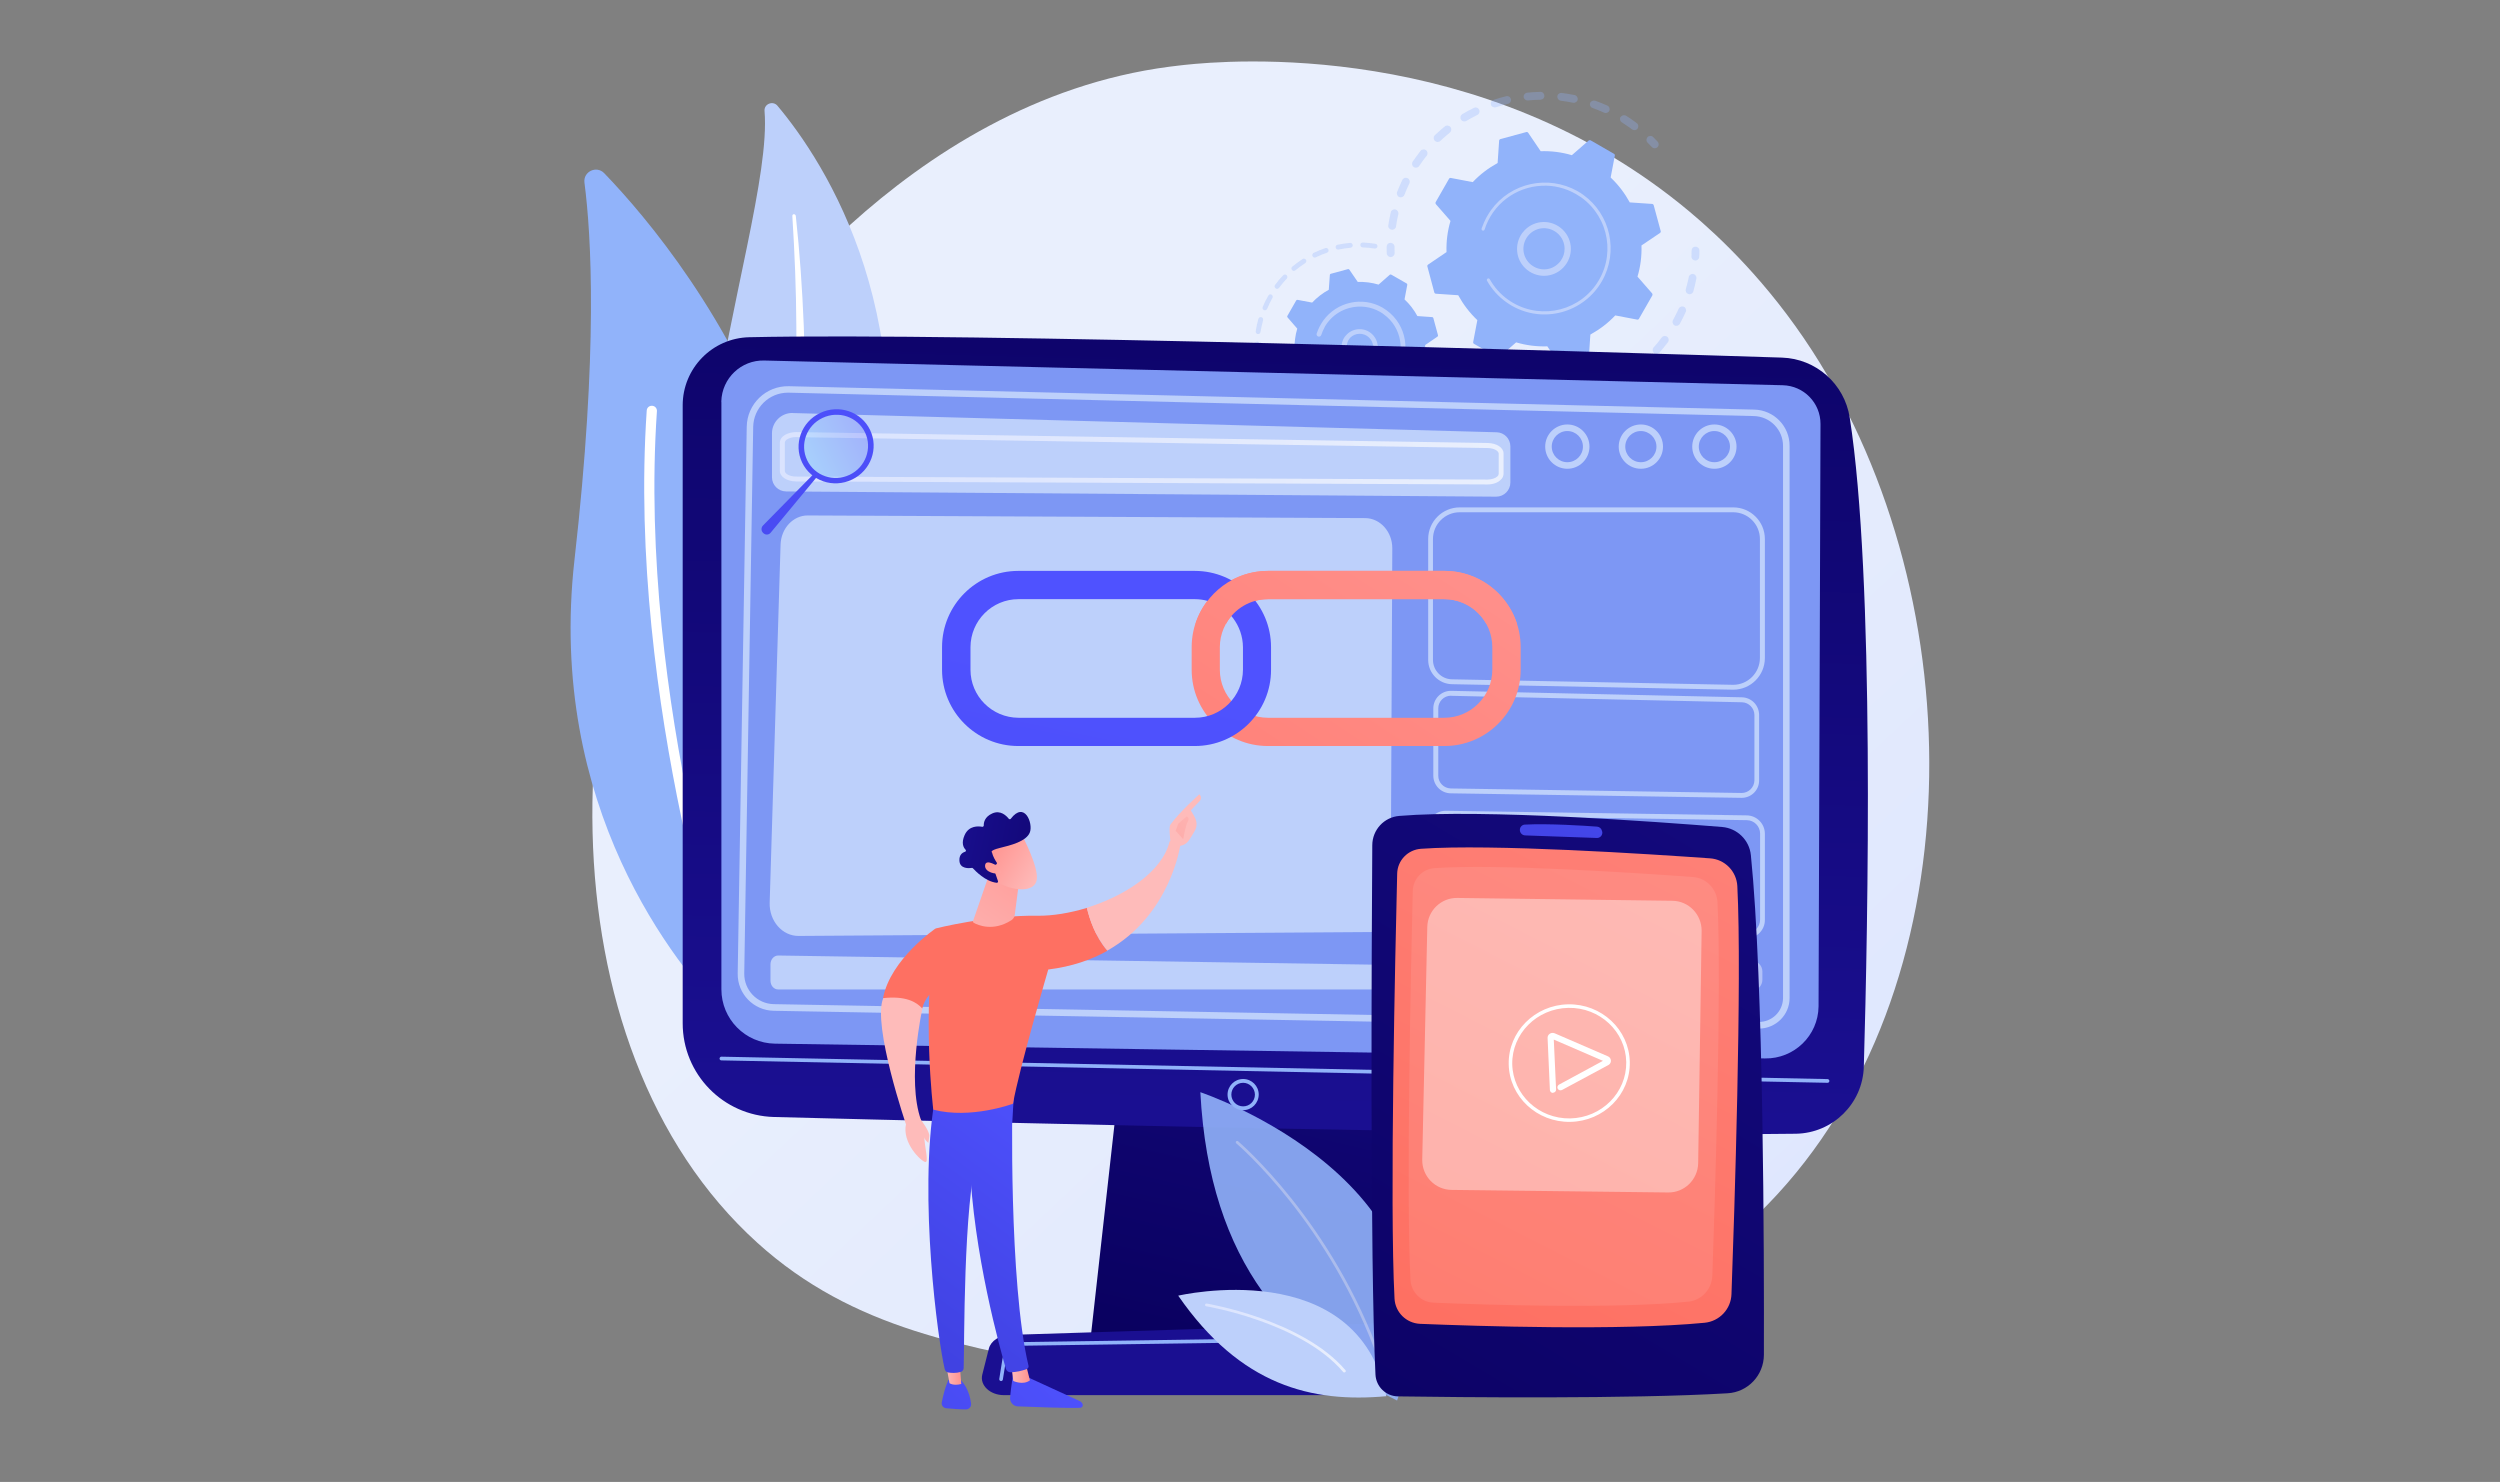 <?xml version="1.0" encoding="utf-8"?>
<!-- Generator: Adobe Illustrator 24.1.2, SVG Export Plug-In . SVG Version: 6.00 Build 0)  -->
<svg version="1.1" id="Layer_1" xmlns="http://www.w3.org/2000/svg" xmlns:xlink="http://www.w3.org/1999/xlink" x="0px" y="0px"
	 viewBox="0 0 2822.3 1673" style="enable-background:new 0 0 2822.3 1673;" xml:space="preserve">
<rect x="0" y="0" width="2822.3" height="1673" fill="#808080" stroke="none"/>
<style type="text/css">
	.st0{fill:url(#SVGID_1_);}
	.st1{opacity:0.3;}
	.st2{fill:#91B3FA;}
	.st3{fill:#BDD0FB;}
	.st4{fill:#FFFFFF;}
	.st5{fill:url(#SVGID_2_);}
	.st6{fill:url(#SVGID_3_);}
	.st7{fill:url(#SVGID_4_);}
	.st8{fill:#7D97F4;}
	.st9{opacity:0.4;fill:#FFFFFF;enable-background:new    ;}
	.st10{fill:url(#SVGID_5_);}
	.st11{fill:url(#SVGID_6_);}
	.st12{opacity:0.2;fill:url(#SVGID_7_);enable-background:new    ;}
	.st13{fill:url(#SVGID_8_);}
	.st14{fill:url(#SVGID_9_);}
	.st15{fill:url(#SVGID_10_);}
	.st16{fill:url(#SVGID_11_);}
	.st17{fill:url(#SVGID_12_);}
	.st18{fill:url(#SVGID_13_);}
	.st19{fill:url(#SVGID_14_);}
	.st20{fill:url(#SVGID_15_);}
	.st21{fill:url(#SVGID_16_);}
	.st22{fill:url(#SVGID_17_);}
	.st23{fill:url(#SVGID_18_);}
	.st24{fill:url(#SVGID_19_);}
	.st25{fill:url(#SVGID_20_);}
	.st26{fill:url(#SVGID_21_);}
	.st27{fill:url(#SVGID_22_);}
	.st28{fill:url(#SVGID_23_);}
	.st29{fill:url(#SVGID_24_);}
	.st30{fill:url(#SVGID_25_);}
	.st31{fill:url(#SVGID_26_);}
	.st32{fill:url(#SVGID_27_);}
	.st33{fill:url(#SVGID_28_);}
	.st34{opacity:0.9;}
	.st35{fill:url(#SVGID_29_);}
	.st36{fill:url(#SVGID_30_);}
	.st37{fill:url(#SVGID_31_);}
	.st38{opacity:9.000000e-02;fill:#FFFFFF;enable-background:new    ;}
	.st39{fill:url(#SVGID_32_);}
</style>
<g>
	<g id="Layer_2_1_">
		<g id="Illustration">
			
				<linearGradient id="SVGID_1_" gradientUnits="userSpaceOnUse" x1="2315.905" y1="-142.478" x2="1251.806" y2="-1275.228" gradientTransform="matrix(1 0 0 1 0 1956)">
				<stop  offset="0" style="stop-color:#DAE3FE"/>
				<stop  offset="1" style="stop-color:#E9EFFD"/>
			</linearGradient>
			<path class="st0" d="M1996.4,1359c-39.2,40.5-74.5,64.3-101.4,82.3c-262.4,175.2-562.5,124.7-655.3,107.4
				c-149.6-27.9-276-47.5-384.5-145.5c-246.6-222.8-234.6-687.7-46.2-975.6c22.4-34.1,210.5-313.1,511.2-352.3
				c7.4-1,12.8-1.5,17.7-2.1c46.5-4.9,334.7-30.9,569.8,166c33.6,28.2,87.8,79.1,138,156.6C2229.3,679.3,2229.9,1118.4,1996.4,1359z
				"/>
			<g class="st1">
				<path class="st2" d="M1624.2,405.9c1.6-1.8,4.4-2,6.3-0.3c3.5,3.1,7.3,6.2,11.1,9c1.9,1.4,2.4,4.2,1,6.1l-0.1,0.1
					c-1.5,2-4.2,2.4-6.2,0.9l0,0c-4-3-8-6.2-11.7-9.5c-1.7-1.5-2-4-0.7-5.8C1623.9,406.2,1624,406,1624.2,405.9z M1661,427.1
					c4.2,2.3,8.5,4.4,12.8,6.4c2.2,1,3.2,3.6,2.2,5.8c-1,2.2-3.6,3.2-5.8,2.2l0,0c-4.5-2.1-9.1-4.3-13.5-6.7c-2.1-1.2-2.9-3.9-1.7-6
					c0.1-0.2,0.2-0.3,0.2-0.4C1656.6,426.6,1659.1,426.1,1661,427.1z M1695.7,441.4c4.6,1.3,9.2,2.5,13.9,3.4
					c2.4,0.5,3.9,2.8,3.5,5.2c-0.5,2.4-2.8,3.9-5.2,3.5c-4.9-1-9.9-2.1-14.6-3.5c-2.4-0.7-3.7-3.1-3-5.5l0,0
					c0.2-0.5,0.3-0.9,0.7-1.3C1692,441.6,1693.9,441,1695.7,441.4L1695.7,441.4z M1732.7,447.7c4.8,0.2,9.5,0.3,14.3,0.2
					c2.5-0.1,4.4,1.8,4.5,4.3c0.1,2.5-1.8,4.4-4.3,4.5l0,0c-5,0.2-10,0.1-15.1-0.2c-2.5-0.1-4.4-2.1-4.3-4.5
					c0.1-2.5,2.1-4.4,4.5-4.3C1732.5,447.7,1732.6,447.7,1732.7,447.7z M1770.2,445.6c4.7-0.8,9.4-1.8,14-3c2.4-0.6,4.8,0.8,5.4,3.1
					c0.6,2.4-0.8,4.8-3.1,5.4l0,0c-4.9,1.2-9.8,2.3-14.7,3.2c-2.4,0.6-4.8-0.9-5.3-3.3c-0.6-2.4,0.9-4.8,3.3-5.3
					C1769.9,445.6,1770,445.6,1770.2,445.6L1770.2,445.6z M1806.2,435.1c4.4-1.8,8.7-3.9,13-6c2.1-1.2,4.9-0.4,6,1.7
					c1.2,2.1,0.4,4.9-1.7,6c-0.1,0.1-0.2,0.1-0.2,0.2c-4.4,2.3-9,4.4-13.7,6.3c-2.3,0.7-4.9-0.5-5.6-2.8
					C1803.3,438.4,1804.3,436.2,1806.2,435.1L1806.2,435.1z M1911.6,309.3c2.4,0.5,3.9,2.8,3.5,5.2c-1,4.9-2.1,9.9-3.5,14.6
					c-0.7,2.3-3.3,3.6-5.6,2.8c-2.2-0.7-3.5-3-2.9-5.3c1.3-4.6,2.5-9.2,3.4-13.9C1906.9,310.5,1909.2,308.9,1911.6,309.3
					L1911.6,309.3L1911.6,309.3z M1839.1,417c3.9-2.7,7.7-5.7,11.3-8.8c1.9-1.6,4.7-1.3,6.3,0.5s1.3,4.7-0.5,6.3
					c-3.8,3.3-7.8,6.3-11.9,9.2c-2,1.4-4.8,0.9-6.2-1.1C1836.6,421.1,1837.1,418.4,1839.1,417L1839.1,417z M1900.9,346.3
					c2.2,1,3.2,3.6,2.2,5.8l0,0c-2.1,4.5-4.3,9.1-6.7,13.5c-1.2,2.1-3.9,2.9-6,1.7s-2.9-3.9-1.7-6c2.3-4.2,4.4-8.5,6.4-12.8
					c0.2-0.2,0.2-0.5,0.4-0.7C1896.7,346.1,1899,345.4,1900.9,346.3L1900.9,346.3z M1867,392c3.1-3.5,6.2-7.2,9-11.1
					c1.5-1.9,4.3-2.2,6.2-0.7c1.8,1.4,2.2,4,0.9,6l-0.1,0.1c-3,4-6.3,7.9-9.5,11.7c-1.6,1.8-4.4,2.1-6.3,0.4c-1.7-1.5-2-4.1-0.7-5.9
					C1866.8,392.3,1866.9,392.1,1867,392L1867,392z"/>
				<path class="st2" d="M1910.5,280.2c-0.5,0.7-0.8,1.6-0.8,2.5c0,2.3-0.1,4.6-0.2,6.9c-0.1,2.5,1.9,4.4,4.3,4.5
					c2.4,0.1,4.4-1.7,4.5-4c0.2-2.4,0.2-4.9,0.2-7.2c0-2.5-1.9-4.4-4.4-4.4C1912.7,278.4,1911.3,279.1,1910.5,280.2L1910.5,280.2z"
					/>
			</g>
			<g class="st1">
				<path class="st2" d="M1859.5,155.4c-1.2,1.7-1.1,4.2,0.5,5.7c1.6,1.6,3.3,3.3,4.8,4.9c1.6,1.8,4.4,1.9,6.3,0.2s1.9-4.4,0.2-6.3
					l0,0c-1.6-1.7-3.4-3.5-5-5.2c-1.7-1.7-4.5-1.7-6.3,0C1859.9,155.1,1859.7,155.2,1859.5,155.4z"/>
				<path class="st2" d="M1603.7,170.3c1.5-1.9,4.3-2.2,6.2-0.7c1.9,1.5,2.2,4.3,0.7,6.2c-2.9,3.6-5.7,7.5-8.3,11.4
					c-1.3,2.1-4,2.7-6.1,1.5c-2.1-1.3-2.7-4-1.5-6.1c0.1-0.1,0.1-0.2,0.2-0.2c1.2-1.7,2.3-3.4,3.5-5
					C1600.2,174.9,1602,172.5,1603.7,170.3z M1589,201.1c2.2,1.1,3.1,3.7,2.1,5.9l0,0c-2.1,4.2-3.9,8.6-5.6,12.9
					c-0.9,2.3-3.5,3.4-5.7,2.6c-2.3-0.9-3.4-3.5-2.6-5.7c1.8-4.6,3.8-9.1,5.9-13.6c0.1-0.2,0.2-0.4,0.4-0.7
					C1584.7,200.8,1587,200.2,1589,201.1L1589,201.1z M1620,152.5c3.5-3.4,7.3-6.7,11.1-9.8c1.9-1.6,4.7-1.2,6.3,0.7
					c1.6,1.9,1.2,4.7-0.7,6.3c-3.6,3-7.2,6.1-10.6,9.3c-1.7,1.7-4.5,1.7-6.3-0.1c-1.6-1.6-1.7-4-0.4-5.8
					C1619.6,152.9,1619.7,152.7,1620,152.5z M1575.3,236.5c2.4,0.6,3.8,3,3.3,5.3c-1.1,4.5-2,9.2-2.6,13.8c-0.3,2.4-2.6,4.1-5,3.7
					c-2.4-0.3-4.1-2.6-3.7-5c0.7-4.9,1.6-9.8,2.8-14.6C1570.5,237.4,1572.9,235.9,1575.3,236.5
					C1575.2,236.5,1575.3,236.5,1575.3,236.5L1575.3,236.5z M1650.8,128.9c4.2-2.6,8.6-4.9,13.1-7.1c2.2-1.1,4.9-0.2,5.9,2.1
					c1.1,2.2,0.2,4.9-2.1,5.9l0,0c-4.2,2.1-8.4,4.4-12.3,6.7c-2.1,1.2-4.8,0.6-6.1-1.5c-0.9-1.5-0.8-3.5,0.2-4.9
					C1649.9,129.7,1650.3,129.2,1650.8,128.9L1650.8,128.9z M1686.2,112.7c4.7-1.6,9.5-3,14.2-4.1c2.4-0.6,4.8,0.9,5.3,3.3
					s-0.9,4.8-3.3,5.3l0,0c-4.5,1.1-9.1,2.4-13.6,3.9c-2.3,0.7-4.9-0.5-5.6-2.8c-0.4-1.3-0.2-2.8,0.6-3.9
					C1684.5,113.5,1685.2,113,1686.2,112.7L1686.2,112.7z M1724.2,104.6c4.9-0.5,9.9-0.8,14.8-0.9c2.5-0.1,4.4,1.9,4.5,4.4
					c0.1,2.5-1.9,4.4-4.4,4.5c-4.7,0.1-9.4,0.3-14.1,0.8c-2.5,0.2-4.6-1.5-4.9-3.9S1721.7,104.8,1724.2,104.6z M1763,104.9
					c4.9,0.6,9.8,1.4,14.6,2.4c2.4,0.5,3.9,2.8,3.5,5.2c-0.5,2.4-2.8,3.9-5.2,3.5c-4.6-0.9-9.2-1.7-13.9-2.3
					c-2.4-0.3-4.1-2.5-3.9-4.9C1758.4,106.2,1760.7,104.6,1763,104.9L1763,104.9z M1800.9,113.7c4.6,1.6,9.2,3.5,13.7,5.5
					c2.2,1,3.2,3.6,2.2,5.8c-1,2.2-3.6,3.2-5.8,2.2h-0.1c-4.3-1.9-8.6-3.7-13.1-5.3c-2.3-0.8-3.5-3.4-2.7-5.7
					C1796.1,114.1,1798.6,113,1800.9,113.7L1800.9,113.7L1800.9,113.7z M1835.8,130.7c3,1.9,6.1,3.9,9,6.1c1.1,0.7,2.1,1.6,3.1,2.3
					c1.9,1.5,2.2,4.3,0.7,6.2c-1.5,1.9-4.1,2.2-6.1,0.8c-1-0.7-2-1.5-3-2.2c-2.8-2-5.7-3.9-8.6-5.8c-2.1-1.3-2.7-4-1.4-6.1l0,0
					c0.1-0.1,0.1-0.2,0.2-0.2C1831.3,130,1833.9,129.5,1835.8,130.7L1835.8,130.7z"/>
				<path class="st2" d="M1566.2,276c-0.5,0.7-0.8,1.6-0.8,2.6c0,2.4,0,4.9,0.1,7.2c0.1,2.5,2.1,4.4,4.5,4.4
					c2.5-0.1,4.4-2.1,4.4-4.5c0-0.1,0-0.1,0-0.2c-0.1-2.3-0.1-4.6-0.1-6.9c0-2.5-2-4.4-4.4-4.4C1568.3,274.1,1567,274.8,1566.2,276z
					"/>
			</g>
			<path class="st2" d="M1619.2,330.1c0.2,0.8,1,1.5,1.9,1.5l25.1,1.7c5.7,10.4,13,20,21.6,28.1l-4.7,24.7c-0.2,0.8,0.2,1.7,1,2.1
				l26.2,15c0.7,0.4,1.7,0.3,2.4-0.2l18.9-16.5c11.4,3.4,23.3,4.9,35.2,4.5l14.1,20.8c0.5,0.7,1.4,1.1,2.2,0.8l29.1-7.9
				c0.8-0.2,1.5-1,1.5-1.9l1.7-25.1c10.4-5.7,20-13,28.1-21.6l24.7,4.7c0.8,0.2,1.7-0.2,2.1-1l15-26.2c0.4-0.7,0.3-1.7-0.2-2.4
				l-16.5-18.9c3.4-11.4,4.9-23.3,4.5-35.2L1874,263c0.7-0.5,1.1-1.4,0.8-2.2l-7.9-29.1c-0.2-0.8-1-1.5-1.9-1.5l-25.1-1.7
				c-5.7-10.4-13-20-21.6-28.1l4.7-24.7c0.2-0.8-0.2-1.7-1-2.1l-26.2-15.1c-0.7-0.4-1.7-0.3-2.4,0.2l-18.9,16.5
				c-11.4-3.4-23.3-4.9-35.2-4.5l-14.1-20.8c-0.5-0.7-1.4-1.1-2.2-0.8l-29.1,7.9c-0.8,0.2-1.5,1-1.5,1.9l-1.7,25.1
				c-10.4,5.7-20,13-28.1,21.6l-24.7-4.7c-0.8-0.2-1.7,0.2-2.1,1l-15,26.2c-0.4,0.7-0.3,1.7,0.2,2.4l16.5,18.9
				c-3.4,11.4-4.9,23.3-4.5,35.2l-20.8,14.1c-0.7,0.5-1.1,1.4-0.8,2.2L1619.2,330.1z"/>
			<path class="st3" d="M1721.2,259.9c11.6-12.1,30.8-12.4,42.9-0.7c12.1,11.7,12.4,30.8,0.7,42.9c-11.6,12.1-30.8,12.4-42.9,0.7
				c-10.9-10.4-12.3-27.2-3.6-39.5C1719.3,262,1720.3,261,1721.2,259.9z M1766.3,280.5c-0.2-12.8-10.8-23-23.6-22.9
				c-12.8,0.2-23,10.8-22.9,23.6c0.2,12.8,10.8,23,23.6,22.9c6.2-0.1,12-2.6,16.3-7.1c0.8-0.8,1.6-1.7,2.2-2.6
				C1764.9,290.3,1766.4,285.5,1766.3,280.5L1766.3,280.5z"/>
			<path class="st3" d="M1683.2,237.3c-1.5,2.1-2.9,4.2-4.1,6.4l0,0c-0.4,0.7-0.8,1.4-1.2,2.1c-1.9,3.5-3.5,7.2-4.8,10.9
				c0,0.1,0,0.1-0.1,0.2c-0.1,0.2-0.1,0.3-0.2,0.4c-0.1,0.3-0.2,0.6-0.2,0.8c-0.2,0.7,0,1.6,0.7,2c0.2,0.1,0.3,0.2,0.5,0.2
				c0.9,0.3,1.9-0.2,2.2-1.2l0,0c9-28.4,34.8-48,64.5-49.4c13.5-0.7,26.8,2.6,38.5,9.3c2.1,1.2,4.2,2.6,6.2,3.9
				c31.8,23,39,67.3,16.1,99.1c-23,31.8-67.3,39-99.1,16.1c-8.4-6-15.3-13.8-20.4-22.9c-0.5-0.8-1.6-1.2-2.4-0.7
				c-0.8,0.5-1.2,1.6-0.7,2.4c5.3,9.5,12.7,17.8,21.6,24.1c2.1,1.5,4.2,2.9,6.3,4.1c35.6,20.5,81.3,8.1,101.8-27.6
				c19-33.2,9.9-75.3-21.1-97.6c-2.1-1.5-4.2-2.9-6.4-4.1C1747.7,197.1,1705.5,206.2,1683.2,237.3L1683.2,237.3z"/>
			<g class="st1">
				<path class="st2" d="M1441.3,461c-0.7,1-0.7,2.3,0.1,3.3c1.4,1.8,3,3.6,4.4,5.3c1,1.2,2.7,1.2,3.9,0.2c1.2-1,1.2-2.7,0.2-3.9
					c-1.5-1.6-2.9-3.4-4.3-5.1c-0.9-1.2-2.6-1.4-3.8-0.5C1441.6,460.6,1441.5,460.8,1441.3,461z"/>
				<path class="st2" d="M1455.9,476.1c1-1.2,2.7-1.2,3.9-0.2l0,0c2.9,2.6,5.8,4.9,9,7.1c0.7,0.5,1.3,0.9,2,1.4
					c1.2,0.8,1.6,2.6,0.7,3.8l0,0c-0.9,1.2-2.6,1.5-3.8,0.7c-0.7-0.5-1.4-1-2.1-1.5c-3.3-2.3-6.4-4.9-9.4-7.5
					c-1.1-0.9-1.2-2.5-0.4-3.6L1455.9,476.1z M1482.6,491.5c4.1,2.1,8.3,4,12.7,5.6c1.4,0.5,2.1,2.1,1.6,3.5
					c-0.5,1.4-2.1,2.1-3.5,1.6c-4.5-1.7-9-3.6-13.2-5.9c-1.3-0.7-1.9-2.3-1.2-3.6l0,0c0.1-0.1,0.2-0.2,0.2-0.3
					C1479.9,491.2,1481.4,490.9,1482.6,491.5L1482.6,491.5z M1508.5,501.2c4.5,1.1,9,1.8,13.7,2.3c1.5,0.2,2.6,1.5,2.4,3
					c-0.2,1.6-1.5,2.6-3,2.4c-4.9-0.5-9.6-1.3-14.3-2.5c-1.5-0.3-2.4-1.8-2.1-3.3l0,0c0.1-0.3,0.2-0.7,0.4-1
					C1506.3,501.3,1507.4,500.8,1508.5,501.2L1508.5,501.2z M1536.1,504.1c4.6-0.1,9.2-0.4,13.8-1.1c1.5-0.2,2.9,0.8,3.1,2.3
					c0.2,1.5-0.8,2.9-2.3,3.1c-4.8,0.7-9.6,1.1-14.5,1.2c-1.5,0-2.7-1.2-2.8-2.6l0,0c0-0.6,0.2-1.2,0.5-1.6
					C1534.3,504.5,1535.2,504.1,1536.1,504.1L1536.1,504.1z M1563.5,500.3c4.4-1.2,8.9-2.6,13.2-4.4c1.4-0.6,3,0.1,3.5,1.5
					c0.6,1.4-0.1,3-1.5,3.5c-4.5,1.8-9.1,3.4-13.7,4.6c-1.5,0.4-3-0.5-3.4-1.9C1561.1,502.2,1562,500.6,1563.5,500.3L1563.5,500.3z
					 M1589,489.9c4-2.2,7.9-4.8,11.7-7.5c1.2-0.9,3-0.7,3.8,0.6c0.8,1.2,0.7,3-0.6,3.8c-3.9,2.9-8,5.5-12.3,7.8
					c-1.3,0.7-3,0.3-3.7-1c-0.6-0.9-0.5-2.1,0.2-3C1588.4,490.3,1588.7,490.1,1589,489.9L1589,489.9z M1611.4,473.5
					c3.4-3.2,6.5-6.6,9.5-10.1c1-1.2,2.7-1.3,3.9-0.3c1.2,1,1.3,2.7,0.3,3.9c-3.1,3.7-6.4,7.2-10,10.6c-1,1.1-2.7,1.2-3.9,0.1
					c-1.1-1-1.2-2.6-0.2-3.7C1611.2,473.8,1611.3,473.6,1611.4,473.5L1611.4,473.5z M1639.4,438.8c1.4,0.7,2,2.2,1.3,3.6l0,0
					c-1.8,3.8-3.9,7.5-6.1,11.1c-0.3,0.6-0.7,1.1-1,1.6c-0.8,1.2-2.5,1.6-3.8,0.8c-1.2-0.8-1.6-2.5-0.8-3.8c0.3-0.5,0.7-1,1-1.6
					c2.1-3.5,4-7,5.8-10.6c0.1-0.2,0.2-0.2,0.2-0.4C1636.8,438.6,1638.2,438.2,1639.4,438.8L1639.4,438.8z"/>
			</g>
			<g class="st1">
				<path class="st2" d="M1439.4,321.7c2.8-3.9,5.9-7.5,9.2-10.9c1.1-1.1,2.8-1.2,3.9-0.1c1.1,1.1,1.2,2.8,0.1,3.9
					c-3.1,3.3-6,6.8-8.7,10.4c-0.9,1.2-2.6,1.5-3.8,0.6C1438.7,324.5,1438.5,322.9,1439.4,321.7L1439.4,321.7z M1435.4,332.6
					c1.3,0.7,1.8,2.4,1.1,3.7l0,0c-2.2,3.9-4.2,8.1-6,12.3c-0.6,1.4-2.1,2.1-3.5,1.5c-1.4-0.6-2.1-2.1-1.5-3.5l0,0
					c1.8-4.4,3.9-8.7,6.3-12.8c0.1-0.1,0.1-0.2,0.2-0.2C1432.6,332.3,1434.1,332,1435.4,332.6z M1459,300.9c3.7-3,7.6-5.8,11.5-8.5
					c1.2-0.8,3-0.4,3.8,0.8c0.8,1.2,0.4,3-0.8,3.8c-3.9,2.5-7.5,5.2-11,8.1c-1.2,1-2.8,0.9-3.9-0.2c-0.9-1-0.9-2.5-0.2-3.5
					C1458.7,301.2,1458.8,301,1459,300.9z M1424,358.1c1.5,0.4,2.3,1.9,1.9,3.4l0,0c-1.2,4.4-2.1,8.8-2.9,13.3
					c-0.2,1.5-1.6,2.6-3.1,2.3c-1.5-0.2-2.6-1.6-2.3-3.1c0.7-4.7,1.7-9.4,3-14c0.1-0.3,0.2-0.6,0.4-0.8
					C1421.7,358.2,1422.9,357.8,1424,358.1z M1483,285.5c4.3-2.1,8.7-3.9,13.2-5.4c1.4-0.5,3,0.2,3.5,1.7c0.5,1.4-0.2,3-1.7,3.5
					c-4.3,1.5-8.6,3.2-12.6,5.2c-1.3,0.7-3,0.2-3.6-1.2c-0.5-0.9-0.4-2.1,0.2-2.9C1482.2,286,1482.6,285.6,1483,285.5z M1510,276.3
					c4.7-1,9.4-1.6,14.1-2.1c1.5-0.2,2.8,1,3,2.5c0.2,1.5-1,2.8-2.5,3l0,0c-4.5,0.4-9,1.1-13.5,2c-1.5,0.3-3-0.7-3.2-2.1
					C1507.5,278,1508.5,276.6,1510,276.3L1510,276.3z M1538.5,273.8c4.8,0.2,9.5,0.7,14.2,1.4c1.5,0.2,2.5,1.6,2.3,3.1
					c-0.2,1.5-1.6,2.5-3.1,2.3c-4.5-0.7-9-1.2-13.6-1.3c-1.5-0.1-2.7-1.3-2.6-2.8C1535.7,274.9,1536.9,273.7,1538.5,273.8
					L1538.5,273.8z"/>
				<path class="st2" d="M1416.9,386.8c-0.3,0.4-0.5,1-0.5,1.5c-0.1,2.3-0.1,4.7,0,7c0.1,1.5,1.3,2.7,2.8,2.6s2.7-1.3,2.6-2.8l0,0
					c-0.1-2.1-0.1-4.4,0-6.7c0.1-1.5-1.1-2.8-2.6-2.8C1418.3,385.7,1417.4,386.1,1416.9,386.8L1416.9,386.8z"/>
			</g>
			<path class="st2" d="M1452.2,425c0.2,0.6,0.7,1,1.2,1l16.8,1.2c3.8,7,8.7,13.3,14.5,18.8l-3.1,16.5c-0.1,0.6,0.2,1.2,0.7,1.5
				l17.5,10c0.5,0.3,1.2,0.2,1.6-0.2l12.7-11.1c7.7,2.3,15.6,3.3,23.5,3l9.5,13.9c0.3,0.5,0.9,0.7,1.5,0.6l19.5-5.3
				c0.6-0.2,1-0.7,1-1.2l1.2-16.8c7-3.8,13.3-8.7,18.8-14.5l16.5,3.1c0.6,0.1,1.2-0.2,1.5-0.7l10-17.5c0.3-0.5,0.2-1.2-0.2-1.6
				l-11-12.7c2.3-7.7,3.3-15.6,3-23.5l13.9-9.5c0.5-0.3,0.7-0.9,0.6-1.5l-5.3-19.5c-0.2-0.6-0.7-1-1.2-1l-16.8-1.2
				c-3.8-7-8.6-13.3-14.5-18.8l3.1-16.5c0.1-0.6-0.2-1.2-0.7-1.5l-17.5-10c-0.5-0.3-1.2-0.2-1.6,0.2l-12.6,11.1
				c-7.7-2.3-15.6-3.3-23.5-3l-9.5-13.9c-0.3-0.5-0.9-0.7-1.5-0.6l-19.5,5.3c-0.6,0.2-1,0.7-1,1.2l-1.2,16.8
				c-7,3.8-13.3,8.7-18.8,14.5l-16.5-3.1c-0.6-0.1-1.2,0.2-1.5,0.7l-10,17.5c-0.3,0.5-0.2,1.2,0.2,1.6l11,12.7
				c-2.3,7.7-3.3,15.6-3,23.5l-13.9,9.5c-0.5,0.3-0.7,0.9-0.6,1.5L1452.2,425z"/>
			<path class="st3" d="M1520.2,377.8c7.9-8.1,20.9-8.3,29-0.4c8.1,7.9,8.3,20.9,0.4,29c-7.9,8.1-20.9,8.3-29,0.4
				c-7.3-7.1-8.3-18.4-2.4-26.7C1518.9,379.3,1519.5,378.5,1520.2,377.8z M1545.6,381.1c-6-5.8-15.6-5.7-21.5,0.3l0,0l0,0
				c-5.5,6.3-4.8,16,1.6,21.5c5.8,5.1,14.6,4.9,20.2-0.3c0.5-0.6,1-1.2,1.4-1.7C1551.8,394.8,1551,386.4,1545.6,381.1L1545.6,381.1z
				"/>
			<path class="st3" d="M1493.7,362.1c-3,4.3-5.4,9-7.1,14c-0.1,0.2-0.1,0.3-0.2,0.4c-0.3,1.2,0.1,2.4,1,3c0.2,0.2,0.5,0.3,0.7,0.4
				c1.4,0.5,3-0.3,3.5-1.7l0,0c1-3.1,2.3-6.1,3.9-9l0,0c0.1-0.2,0.2-0.3,0.2-0.5c3.9-6.6,9.3-12.1,15.8-16c3.5-2.1,7.4-3.8,11.4-4.9
				h0.1l0.3-0.1c11.8-3.2,24.4-1.6,34.9,4.5c1.4,0.8,2.7,1.6,3.9,2.6c20.6,14.8,25.3,43.5,10.4,64.2c-14.8,20.6-43.5,25.3-64.2,10.4
				c-5.4-3.9-10-9-13.2-14.8c-0.7-1.3-2.4-1.8-3.7-1.1s-1.8,2.4-1.1,3.7c3.7,6.6,8.8,12.3,14.9,16.6c23,16.5,55.2,11.3,71.8-11.8
				c16.5-23,11.3-55.2-11.8-71.8l0,0c-1.4-1-2.9-2-4.4-2.9C1538.2,334.3,1509.1,340.6,1493.7,362.1z"/>
			<path class="st3" d="M863.1,125.3c-0.7-8,9.5-12,14.6-5.9c52.3,62.3,174.1,244.7,104.5,529.9c-87.4,357.8-27.6,499.3,57,591.2
				c0,0-124.8-53.4-190.1-197.4C688.6,689.3,874.7,267.3,863.1,125.3z"/>
			<path class="st4" d="M894.5,244c2.6,41.3,4.3,82.6,4.5,124c0.5,41.3-0.3,82.6-2.5,123.9c-2.2,41.2-5.3,82.3-10,123.4
				c-4.6,41-10.9,81.8-17.4,122.7c-6.3,40.9-12.8,82.1-15.2,124.1c-2.4,41.9,0.2,84.7,10.5,125.9c2.6,10.3,5.3,20.5,8.7,30.4
				c3.2,10,6.8,19.9,10.6,29.8c7.7,19.7,16.7,38.7,27.1,57.2c20.9,36.8,47.3,70.3,77.3,99.6c3.2,3,8.2,3,11.3-0.2c3-3,3-7.9,0-11
				l0,0c-7.1-7.3-14.1-14.7-20.8-22.5c-3.4-3.8-6.6-7.7-9.9-11.6c-3.1-3.9-6.4-7.9-9.5-11.9c-12.3-16.1-23.4-33.2-33.3-50.8
				c-19.9-35.3-34.6-73.8-44.5-113c-4.8-19.7-8.1-39.7-9.8-59.9c-1.6-20.2-2-40.6-0.9-61c2-40.7,8.1-81.6,14.1-122.6
				c6-41,11.6-82.2,15.5-123.6c2.1-20.6,3.7-41.4,5-62.1c0.7-10.4,1.2-20.7,1.7-31.1c0.4-10.4,0.8-20.7,1.1-31.2
				c1.1-41.5,0.8-83-0.7-124.6c-1.7-41.5-4.5-82.8-9-124.1c-0.1-1.2-1.2-2.1-2.3-2C895,241.9,894.4,242.9,894.5,244L894.5,244z"/>
			<path class="st2" d="M854.2,1141.8c-5.8,13.6-23.6,16.8-34,6.3c-57-58.2-203.3-237.2-171.6-516.6
				c26.8-235.9,18.9-366.3,11.2-425.3c-1.6-12.5,13.6-19.7,22.3-10.7C778.4,295.4,1065.3,650.3,854.2,1141.8z"/>
			<path class="st4" d="M834.2,1140.7c-0.3,0.2-0.7,0.3-1,0.5c-3,1.1-6.3-0.6-7.3-3.5c-1.2-3.4-118.2-344.5-95.8-674.3
				c0.2-3.2,3-5.6,6.2-5.3c3.2,0.2,5.6,3,5.3,6.2l0,0c-22.3,327.3,94,666.3,95.2,669.6C837.7,1136.4,836.6,1139.3,834.2,1140.7z"/>
			
				<linearGradient id="SVGID_2_" gradientUnits="userSpaceOnUse" x1="1393.481" y1="-374.537" x2="1585.61" y2="-1198.471" gradientTransform="matrix(1 0 0 1 0 1956)">
				<stop  offset="0" style="stop-color:#09005D"/>
				<stop  offset="1" style="stop-color:#1A0F91"/>
			</linearGradient>
			<polygon class="st5" points="1265,1208.1 1231,1512.6 1625.1,1512.6 1573.7,1208.1 			"/>
			
				<linearGradient id="SVGID_3_" gradientUnits="userSpaceOnUse" x1="1467.35" y1="-878.412" x2="1426.704" y2="-453.519" gradientTransform="matrix(1 0 0 1 0 1956)">
				<stop  offset="0" style="stop-color:#09005D"/>
				<stop  offset="1" style="stop-color:#1A0F91"/>
			</linearGradient>
			<path class="st6" d="M1710,1575h-576.7c-15.6,0-27.4-11.2-24.4-23.1l7.4-29.3c2.2-8.8,11.9-15.2,23.4-15.6l556-17.4
				c12-0.4,22.6,6,25.3,15.1l13.3,46.6C1737.7,1563.5,1725.9,1575,1710,1575z"/>
			
				<linearGradient id="SVGID_4_" gradientUnits="userSpaceOnUse" x1="1458.937" y1="-1905.136" x2="1425.682" y2="-704.34" gradientTransform="matrix(1 0 0 1 0 1956)">
				<stop  offset="0" style="stop-color:#09005D"/>
				<stop  offset="1" style="stop-color:#1A0F91"/>
			</linearGradient>
			<path class="st7" d="M770.7,457.6v697.6c0,57.4,45.7,104.3,103.1,105.8c254.8,6.6,911.1,22.5,1153.6,18.9
				c41.7-0.7,75.5-34,76.7-75.7c4.7-162.1,12.3-551.8-15.9-732.7c-5.9-38.1-38.1-66.6-76.6-67.8c-213.5-6.8-923.3-28.5-1165.7-23
				C804.1,381.6,770.7,415.8,770.7,457.6z"/>
			<path class="st8" d="M814.4,454.2v662.7c0,33.5,26.9,60.8,60.4,61.3l1117.7,16.7c33,0.5,60.1-25.8,60.5-58.7c0-0.2,0-0.4,0-0.7
				l2.2-656.8c0.1-23.8-18.8-43.2-42.6-43.8L862.8,407c-26.1-0.7-47.8,20-48.5,46.2C814.4,453.5,814.4,453.8,814.4,454.2z"/>
			<path class="st2" d="M2063.2,1222.4L2063.2,1222.4l-1248.8-25.3c-1.2,0-2.1-1-2.1-2.1l0,0c0.1-1.2,1-2.1,2.1-2.1l1248.8,25.3
				c1.2,0.1,2.1,1.1,2,2.2C2065.2,1221.5,2064.3,1222.4,2063.2,1222.4L2063.2,1222.4z"/>
			<path class="st2" d="M1403.4,1253.3c-9.7,0-17.6-7.9-17.6-17.6s7.9-17.6,17.6-17.6s17.6,7.9,17.6,17.6
				C1420.9,1245.4,1413.1,1253.3,1403.4,1253.3z M1403.4,1222.4c-7.3,0-13.3,5.9-13.3,13.3c0,7.3,5.9,13.3,13.3,13.3
				c7.4,0,13.3-5.9,13.3-13.3l0,0C1416.6,1228.4,1410.7,1222.4,1403.4,1222.4z"/>
			<path class="st4" d="M1443.7,1515.1c-1.2,0-2.1-0.9-2.1-2.1c0-1.2,0.9-2.1,2.1-2.1l23.9-0.3c1.2,0,2.1,1.1,2.1,2.2
				c0,1.1-0.9,2-2,2.1L1443.7,1515.1L1443.7,1515.1z"/>
			<path class="st2" d="M1130.2,1559.1c-0.1,0-0.2,0-0.3,0c-1.2-0.2-2-1.2-1.8-2.5l0,0l3.4-21.3c1.8-11.5,11.7-20.1,23.4-20.2
				l252.6-3.7c1.2,0,2.1,0.9,2.1,2.1c0,1.2-0.9,2.1-2.1,2.1l0,0l-252.6,3.6c-9.6,0.2-17.8,7.2-19.3,16.6l-3.4,21.3
				C1132.1,1558.3,1131.2,1559.1,1130.2,1559.1z"/>
			<path class="st3" d="M1769.4,529.2c-13.8,0-25-11.2-25-25c0-13.8,11.2-25,25-25c13.8,0,25,11.2,25,25l0,0
				C1794.4,518,1783.2,529.2,1769.4,529.2z M1769.4,486.6c-9.7,0-17.6,7.9-17.6,17.6c0,9.7,7.9,17.6,17.6,17.6
				c9.7,0,17.6-7.9,17.6-17.6l0,0C1787,494.5,1779.2,486.7,1769.4,486.6z"/>
			<path class="st3" d="M1852.4,529.2c-13.8,0-25-11.2-25-25c0-13.8,11.2-25,25-25s25,11.2,25,25l0,0
				C1877.4,518,1866.2,529.2,1852.4,529.2z M1852.4,486.6c-9.7,0-17.6,7.9-17.6,17.6c0,9.7,7.9,17.6,17.6,17.6s17.6-7.9,17.6-17.6
				l0,0C1870,494.5,1862.1,486.7,1852.4,486.6z"/>
			<path class="st3" d="M1935.4,529.2c-13.8,0-25-11.2-25-25c0-13.8,11.2-25,25-25s25,11.2,25,25l0,0
				C1960.4,518,1949.2,529.2,1935.4,529.2z M1935.4,486.6c-9.7,0-17.6,7.9-17.6,17.6c0,9.7,7.9,17.6,17.6,17.6s17.6-7.9,17.6-17.6
				l0,0C1953,494.5,1945.1,486.7,1935.4,486.6z"/>
			<path class="st3" d="M1547.9,1052.2l-646.2,4.4c-18.5,0.2-33.4-16.9-32.8-37.4l12.3-404.4c0.6-18.4,14.2-33,30.8-32.9l629.2,3
				c16.9,0.1,30.7,15.4,30.6,34.2l-1.9,408.9C1569.8,1041.3,1560,1052.1,1547.9,1052.2z"/>
			<path class="st3" d="M1562.1,1117H878.4c-4.8,0-8.6-4.4-8.6-10v-18.3c0-5.6,3.9-10,8.7-10l683.7,10.5c4.7,0.1,8.6,4.5,8.6,10v7.8
				C1570.9,1112.5,1566.9,1117,1562.1,1117z"/>
			<path class="st3" d="M1985.8,1161.2h-0.7l-1111.6-20.1c-22.9-0.4-41.1-19.3-40.7-42.1L843,481.8c0.4-25.7,21.6-46.3,47.4-45.8
				c0.2,0,0.2,0,0.4,0l0,0l1089.4,26.4c22.4,0.4,40.3,18.8,40.1,41.1v623.2C2020.3,1145.7,2004.8,1161.1,1985.8,1161.2
				L1985.8,1161.2z M889.5,443.3c-21.4,0-38.8,17.2-39.2,38.6L840.2,1099c-0.2,18.8,14.6,34.3,33.5,34.6l1111.6,20.1
				c15,0.2,27.3-11.7,27.6-26.6c0-0.2,0-0.3,0-0.5V503.5c0.1-18.3-14.6-33.4-33-33.8L890.5,443.3
				C890.2,443.3,889.9,443.3,889.5,443.3z"/>
			<path class="st3" d="M1956.7,778.6L1956.7,778.6l-317.6-6.2c-14.9-0.3-26.7-12.5-26.8-27.3V608.5c0-19.7,16-35.7,35.7-35.7h308.7
				c19.7,0,35.7,16,35.7,35.7v134.3C1992.4,762.6,1976.4,778.6,1956.7,778.6z M1647.9,578.3c-16.6,0-30.2,13.5-30.2,30.2v136.6
				c0.1,11.8,9.5,21.6,21.4,21.8l317.5,6.2c16.6,0,30.1-13.5,30.2-30.2V608.5c0-16.6-13.5-30.2-30.2-30.2H1647.9z"/>
			<path class="st9" d="M1977.5,1118.3h-350.3c-6.7,0-12.2-5.4-12.2-12.2v-16.5c0-6.7,5.4-12.2,12.2-12.2c0.1,0,0.2,0,0.2,0
				l350.3,7.2c6.6,0.2,11.9,5.5,11.9,12.2v9.4C1989.6,1112.8,1984.2,1118.3,1977.5,1118.3z"/>
			<path class="st3" d="M1971.7,1059.3h-0.3l-339.7-4.9c-11.3-0.2-20.3-9.4-20.4-20.6V936c0-11.4,9.3-20.6,20.6-20.7h0.3l339.8,5.2
				c11.3,0.2,20.3,9.4,20.4,20.6v97.6C1992.4,1050,1983.2,1059.2,1971.7,1059.3L1971.7,1059.3z M1632,920.7
				c-8.4,0-15.1,6.7-15.1,15.1v97.7c0,8.2,6.7,15,14.9,15.1l339.8,4.9c4,0.1,8-1.5,10.9-4.4c2.9-2.9,4.5-6.7,4.5-10.8V941
				c0-8.2-6.7-15-14.9-15.1l-339.8-5.2L1632,920.7z"/>
			<path class="st3" d="M1966.2,900.7h-0.3l-328.2-5.1c-10.9-0.2-19.5-9-19.6-19.8v-76.1c0-10.9,8.9-19.8,19.8-19.8
				c0.2,0,0.3,0,0.4,0l328.2,7.3c10.8,0.3,19.3,9,19.4,19.8v73.8C1986.1,891.8,1977.2,900.7,1966.2,900.7L1966.2,900.7L1966.2,900.7
				z M1638,785.4c-7.9,0-14.3,6.4-14.3,14.3v76.1c0,7.8,6.3,14.1,14.1,14.3l328.2,5.1c7.9,0.1,14.4-6.2,14.6-14.1c0-0.1,0-0.2,0-0.2
				v-73.8c-0.1-7.7-6.3-14.1-14-14.3l-328.2-7.3L1638,785.4z"/>
			<path class="st3" d="M895.2,466.3l794.4,21.7c8.6,0.2,15.5,7.3,15.5,16v40.7c0,8.8-7.2,16-16,16c-0.1,0-0.1,0-0.2,0l-801.5-5.9
				c-8.8-0.1-15.9-7.2-15.9-16v-49.6c0-12.7,10.3-23,23-23C894.8,466.3,895,466.3,895.2,466.3z"/>
			
				<linearGradient id="SVGID_5_" gradientUnits="userSpaceOnUse" x1="880.483" y1="-1438.581" x2="1697.39" y2="-1438.581" gradientTransform="matrix(1 0 0 1 0 1956)">
				<stop  offset="0" style="stop-color:#DAE3FE"/>
				<stop  offset="1" style="stop-color:#E9EFFD"/>
			</linearGradient>
			<path class="st10" d="M1679.2,546.9h-0.2l-780.4-3.4c-10.2-0.1-18.2-5.3-18.2-11.8v-32.1c0.1-2.5,1.2-4.9,3-6.5
				c3.5-3.4,9.4-5.3,15.8-5.3l780.3,12.3c10.2,0.2,17.9,5.3,17.9,11.8v23c-0.1,2.5-1.1,4.9-3,6.5
				C1691.3,544.9,1685.5,546.9,1679.2,546.9z M898.8,493.4c-4.8,0-9.2,1.4-11.5,3.6c-0.7,0.7-1.2,1.6-1.3,2.6v32.1
				c0,3,5.4,6.3,12.7,6.3l780.3,3.4h0.1c4.8,0,9.2-1.5,11.5-3.7c0.7-0.7,1.2-1.6,1.3-2.6v-23c0-2.9-5.1-6.2-12.4-6.3l-780.3-12.3
				L898.8,493.4L898.8,493.4z"/>
			
				<linearGradient id="SVGID_6_" gradientUnits="userSpaceOnUse" x1="996.235" y1="-1573.015" x2="705.327" y2="-1063.571" gradientTransform="matrix(1 0 0 1 0 1956)">
				<stop  offset="0" style="stop-color:#4F52FF"/>
				<stop  offset="1" style="stop-color:#4042E2"/>
			</linearGradient>
			<path class="st11" d="M919.1,534.5l-57.7,58.7c-2.3,2.3-2.3,6.1,0.1,8.4c0.1,0.1,0.2,0.2,0.3,0.3l0.4,0.3c2.3,2,5.8,1.6,7.7-0.7
				l0,0l52.8-63.7L919.1,534.5z"/>
			
				<linearGradient id="SVGID_7_" gradientUnits="userSpaceOnUse" x1="3594.318" y1="-1251.036" x2="3670.709" y2="-1251.036" gradientTransform="matrix(0.902 -0.431 0.431 0.902 -1795.693 3197.472)">
				<stop  offset="0" style="stop-color:#53D8FF"/>
				<stop  offset="1" style="stop-color:#3840F7"/>
			</linearGradient>
			<path class="st12" d="M978.3,487.4c8.9,18.7,0.7,41.2-18.3,50.3c-19,9-41.7,1.3-50.6-17.4s-0.7-41.2,18.3-50.3
				C946.7,460.9,969.4,468.8,978.3,487.4z"/>
			
				<linearGradient id="SVGID_8_" gradientUnits="userSpaceOnUse" x1="1008.793" y1="-1565.849" x2="717.885" y2="-1056.404" gradientTransform="matrix(1 0 0 1 0 1956)">
				<stop  offset="0" style="stop-color:#4F52FF"/>
				<stop  offset="1" style="stop-color:#4042E2"/>
			</linearGradient>
			<path class="st13" d="M925.9,466.2c-21.2,10.1-30.3,35.1-20.4,55.9c10,20.8,35.1,29.5,56.4,19.3c21.2-10.1,30.3-35.1,20.4-55.9
				C972.4,464.7,947,456.1,925.9,466.2z M959.2,536c-18.1,8.6-39.6,1.2-48-16.5c-8.5-17.8-0.7-39.2,17.4-47.7
				c18.1-8.6,39.6-1.2,48,16.5C985,506,977.2,527.4,959.2,536L959.2,536z"/>
			
				<linearGradient id="SVGID_9_" gradientUnits="userSpaceOnUse" x1="1649.258" y1="-1392.134" x2="1178.127" y2="-677.12" gradientTransform="matrix(1 0 0 1 0 1956)">
				<stop  offset="0" style="stop-color:#FF928E"/>
				<stop  offset="1" style="stop-color:#FE7062"/>
			</linearGradient>
			<path class="st14" d="M1630.6,842.2h-199.2c-47.5,0-86.1-38.6-86.1-86.1v-25.5c0-47.5,38.6-86.1,86.1-86.1h199.2
				c47.5,0,86.1,38.6,86.1,86.1v25.5C1716.7,803.6,1678.1,842.2,1630.6,842.2z M1431.3,676.4c-29.9,0-54.1,24.3-54.2,54.2v25.5
				c0,29.9,24.3,54.1,54.2,54.2h199.2c29.9,0,54.1-24.3,54.2-54.2v-25.5c0-29.9-24.3-54.1-54.2-54.2H1431.3z"/>
			
				<linearGradient id="SVGID_10_" gradientUnits="userSpaceOnUse" x1="1246.779" y1="-1200.863" x2="1079.219" y2="-390.983" gradientTransform="matrix(1 0 0 1 0 1956)">
				<stop  offset="0" style="stop-color:#4F52FF"/>
				<stop  offset="1" style="stop-color:#4042E2"/>
			</linearGradient>
			<path class="st15" d="M1348.8,842.2h-199.2c-47.5,0-86.1-38.6-86.1-86.1v-25.5c0-47.5,38.6-86.1,86.1-86.1h199.2
				c47.5,0,86.1,38.6,86.1,86.1v25.5C1435,803.6,1396.3,842.2,1348.8,842.2z M1363.1,678.3c-4.6-1.2-9.4-1.9-14.1-1.9h-199.2
				c-29.9,0-54.1,24.3-54.2,54.2v25.5c0,29.9,24.3,54.1,54.2,54.2h199.2c29.9,0,54.1-24.3,54.2-54.2v-25.5
				C1403,706.2,1386.7,684.7,1363.1,678.3z"/>
			
				<linearGradient id="SVGID_11_" gradientUnits="userSpaceOnUse" x1="1630.031" y1="-1404.799" x2="1158.9" y2="-689.791" gradientTransform="matrix(1 0 0 1 0 1956)">
				<stop  offset="0" style="stop-color:#FF928E"/>
				<stop  offset="1" style="stop-color:#FE7062"/>
			</linearGradient>
			<path class="st16" d="M1384,704.3c9.5-17.2,27.7-27.9,47.4-27.9h199.2c19.7,0,37.8,10.7,47.4,27.9h34.6
				c-11.1-34.6-43.7-59.8-81.9-59.8h-199.2c-38.3,0-70.8,25.2-81.9,59.8H1384z"/>
			
				<linearGradient id="SVGID_12_" gradientUnits="userSpaceOnUse" x1="910.266" y1="-2105.61" x2="1086.336" y2="-2338.08" gradientTransform="matrix(-1 0 0 1 1434.57 1956)">
				<stop  offset="0" style="stop-color:#FEBBBA"/>
				<stop  offset="1" style="stop-color:#FF928E"/>
			</linearGradient>
			<path class="st17" d="M1331.3,955c0.6,1.8-5.9,4.5-9.8-2.8c-0.2-3.5-2.3-18.5-0.2-21.3c11.1-15.2,32.7-34.2,32.7-34.2
				c3.6,3.6,0.7,7.2,0.7,7.2l-10.4,10.9c2.1,3.9,4.9,7.3,6.1,12.1c0.9,3.6,0.4,7.5-1.5,10.8c-1.8,3.3-4.4,7.6-6.7,11
				C1337.7,955,1331.3,955,1331.3,955z"/>
			
				<linearGradient id="SVGID_13_" gradientUnits="userSpaceOnUse" x1="1378.72" y1="-1052.082" x2="1227.41" y2="-939.287" gradientTransform="matrix(1 0 0 1 0 1956)">
				<stop  offset="0" style="stop-color:#FEBBBA"/>
				<stop  offset="1" style="stop-color:#FF928E"/>
			</linearGradient>
			<path class="st18" d="M1339.7,921.7l-9.5,8.1l-3,8.1l8.5,9.5c0,0,2.9-16,5-19.4C1342.7,924.4,1341.7,922.8,1339.7,921.7z"/>
			
				<linearGradient id="SVGID_14_" gradientUnits="userSpaceOnUse" x1="8322.39" y1="-424.217" x2="8089.621" y2="-171.025" gradientTransform="matrix(1 0 0 1 -7104.98 1956)">
				<stop  offset="0" style="stop-color:#4F52FF"/>
				<stop  offset="1" style="stop-color:#4042E2"/>
			</linearGradient>
			<path class="st19" d="M1143.9,1550.6c0,0-2.4,13.7-3.6,27.1c-0.4,5.1,3.4,9.6,8.5,10c0.2,0,0.2,0,0.4,0c18,0.7,56.4,2.2,70.3,1.6
				c1.6-0.1,3-1.5,2.9-3.1c0-0.3-0.1-0.7-0.2-1l0,0c-0.7-1.6-1.9-3-3.5-3.6l-63.6-29.2L1143.9,1550.6z"/>
			
				<linearGradient id="SVGID_15_" gradientUnits="userSpaceOnUse" x1="8246.873" y1="-405.403" x2="8267.552" y2="-405.403" gradientTransform="matrix(1 0 0 1 -7104.98 1956)">
				<stop  offset="0" style="stop-color:#FEBBBA"/>
				<stop  offset="1" style="stop-color:#FF928E"/>
			</linearGradient>
			<path class="st20" d="M1141.9,1542.7l2,16.3c0,0,11.1,5.2,18.8-0.7l-4.6-18.2L1141.9,1542.7z"/>
			
				<linearGradient id="SVGID_16_" gradientUnits="userSpaceOnUse" x1="8340.656" y1="-710.59" x2="8142.587" y2="-442.137" gradientTransform="matrix(1 0 0 1 -7104.98 1956)">
				<stop  offset="0" style="stop-color:#4F52FF"/>
				<stop  offset="1" style="stop-color:#4042E2"/>
			</linearGradient>
			<path class="st21" d="M1143.3,1235.7c-0.8,4.3-4.5,212.7,17.8,306.1c0.4,1.5-0.4,3-1.9,3.7c-5.8,2.2-11.9,3.5-18.2,3.7
				c-2.5,0.1-4.8-1.6-5.4-3.9c-6.3-21.6-36.9-130.3-40.9-234c-4.4-115.9,0-3.9,0-3.9l2.6-71.7L1143.3,1235.7z"/>
			
				<linearGradient id="SVGID_17_" gradientUnits="userSpaceOnUse" x1="8270.231" y1="-472.175" x2="8037.457" y2="-218.982" gradientTransform="matrix(1 0 0 1 -7104.98 1956)">
				<stop  offset="0" style="stop-color:#4F52FF"/>
				<stop  offset="1" style="stop-color:#4042E2"/>
			</linearGradient>
			<path class="st22" d="M1070.8,1557.8c0,0-3.9,6.9-7.6,25.2c-0.7,3,1.3,6.1,4.4,6.7c0.2,0,0.4,0.1,0.6,0.1
				c5.9,0.6,15.1,1.3,22.4,1.3c3.1,0,5.7-2.6,5.7-5.7c0-0.2,0-0.4,0-0.7c-0.8-6.7-3.4-17.6-11.1-26.2L1070.8,1557.8z"/>
			
				<linearGradient id="SVGID_18_" gradientUnits="userSpaceOnUse" x1="8172.373" y1="-406.44" x2="8190.225" y2="-406.44" gradientTransform="matrix(1 0 0 1 -7104.98 1956)">
				<stop  offset="0" style="stop-color:#FEBBBA"/>
				<stop  offset="1" style="stop-color:#FF928E"/>
			</linearGradient>
			<path class="st23" d="M1067.4,1536.8l4.5,24.7c0,0,4.4,3.3,13.3,0.9l-2.1-26.6L1067.4,1536.8z"/>
			
				<linearGradient id="SVGID_19_" gradientUnits="userSpaceOnUse" x1="8305.417" y1="-736.586" x2="8107.353" y2="-468.133" gradientTransform="matrix(1 0 0 1 -7104.98 1956)">
				<stop  offset="0" style="stop-color:#4F52FF"/>
				<stop  offset="1" style="stop-color:#4042E2"/>
			</linearGradient>
			<path class="st24" d="M1055.1,1242.1c-18.3,110,3.9,271.8,11.4,303.5c0.4,2,2.1,3.5,3.9,3.8c3.4,0.6,8.8,1,14.2-0.6
				c1.9-0.6,3.2-2.2,3.3-4.2c1-25.6-0.8-182.9,16.2-245c0.8-3.1,2.8-5.9,5.4-7.8l33-23.4l2.6-37.8L1055.1,1242.1z"/>
			
				<linearGradient id="SVGID_20_" gradientUnits="userSpaceOnUse" x1="3919.187" y1="5305.261" x2="4057.742" y2="5107.594" gradientTransform="matrix(1 0 0 1 -7104.98 1956)">
				<stop  offset="0" style="stop-color:#FF928E"/>
				<stop  offset="1" style="stop-color:#FE7062"/>
			</linearGradient>
			<path class="st25" d="M1171.3,1033.8c-54.6-0.9-114.8,14.3-114.8,14.3c-16.3,95-2.9,204.6-2.9,204.6c42.3,11.1,90-6.7,90-6.7
				c7-39.7,39.8-151.5,39.8-151.5c26.7-3.3,48.7-11,66.8-21.2c-13.8-16-20.3-36.4-23.1-48.4
				C1207.7,1030.8,1188.2,1034,1171.3,1033.8z"/>
			
				<linearGradient id="SVGID_21_" gradientUnits="userSpaceOnUse" x1="982.602" y1="-2050.825" x2="1158.672" y2="-2283.29" gradientTransform="matrix(-1 0 0 1 1434.57 1956)">
				<stop  offset="0" style="stop-color:#FEBBBA"/>
				<stop  offset="1" style="stop-color:#FF928E"/>
			</linearGradient>
			<path class="st26" d="M1332.6,953.3c-5.3-6.5-12.2-3.4-12.2-3.4c-8.1,34-50.2,61.5-93.5,74.9c2.8,12,9.3,32.4,23.1,48.4
				C1322,1032.9,1332.6,953.3,1332.6,953.3z"/>
			
				<linearGradient id="SVGID_22_" gradientUnits="userSpaceOnUse" x1="3858.527" y1="5262.759" x2="3997.082" y2="5065.086" gradientTransform="matrix(1 0 0 1 -7104.98 1956)">
				<stop  offset="0" style="stop-color:#FF928E"/>
				<stop  offset="1" style="stop-color:#FE7062"/>
			</linearGradient>
			<path class="st27" d="M1077.3,1101l-21-52.9c0,0-51,34.6-59.4,78.6c9.6,0.7,27.1,3.2,44.3,11.8
				C1045.1,1117.8,1077.3,1101,1077.3,1101z"/>
			
				<linearGradient id="SVGID_23_" gradientUnits="userSpaceOnUse" x1="1064.729" y1="-851.777" x2="1189.904" y2="-1026.472" gradientTransform="matrix(1 0 0 1 0 1956)">
				<stop  offset="0" style="stop-color:#FEBBBA"/>
				<stop  offset="1" style="stop-color:#FF928E"/>
			</linearGradient>
			<path class="st28" d="M1115.9,989.4l-17.4,50.3c-0.2,0.8,0.1,1.7,0.8,2.1c4.8,2.6,21.8,10.2,42.4-2.9c2.1-1.3,3.6-3.6,3.9-6.1
				l5.6-43.4L1115.9,989.4z"/>
			
				<linearGradient id="SVGID_24_" gradientUnits="userSpaceOnUse" x1="2607.438" y1="672.636" x2="2587.688" y2="607.497" gradientTransform="matrix(0.75 -0.67 0.67 0.75 -1231.91 2233.11)">
				<stop  offset="0" style="stop-color:#FEBBBA"/>
				<stop  offset="1" style="stop-color:#FF928E"/>
			</linearGradient>
			<path class="st29" d="M1153.8,942.9c0,0,19.1,36,16.6,50.4c-2.5,14.5-26.1,13.5-46.7,1.6l-14.4-38.7L1153.8,942.9z"/>
			
				<linearGradient id="SVGID_25_" gradientUnits="userSpaceOnUse" x1="2390.146" y1="-969.301" x2="2609.639" y2="-1014.712" gradientTransform="matrix(-1 0 0 1 3674.17 1956)">
				<stop  offset="0" style="stop-color:#09005D"/>
				<stop  offset="1" style="stop-color:#1A0F91"/>
			</linearGradient>
			<path class="st30" d="M1124.6,975.9c0.7-0.3,1.1-1.2,0.7-2c0-0.1-0.1-0.2-0.1-0.2c-1.6-2.3-4.4-7.1-5.3-11.3c0,0-3.5-2.1,8.7-5.1
				c12.2-3,30.3-7.4,34.1-17.8c3.7-10.1-6.1-35.5-21.6-15.2c-0.5,0.7-1.4,0.7-2.1,0.2c-0.1-0.1-0.2-0.2-0.2-0.2
				c-2.6-3.3-9.3-10.2-18.6-6c-8.7,3.9-9.7,10.4-9.6,13.5c0,0.8-0.6,1.5-1.4,1.6c-0.1,0-0.2,0-0.3,0c-4.4-0.8-15-1.6-19.9,9.3
				c-4,9-1.4,14,1,16.5c0.6,0.6,0.6,1.5,0,2.1c-0.2,0.2-0.4,0.3-0.6,0.3c-2.9,0.9-6.7,3.4-6.3,10.1c0.5,9.4,11,8.6,14,8.1
				c0.5-0.1,1,0.1,1.3,0.5c2.6,2.8,14.1,14.9,26.7,16.3c0.8,0.1,1.6-0.5,1.6-1.3c0-0.2,0-0.4-0.1-0.7l-5.4-15.7
				c-0.2-0.7,0.1-1.6,0.8-1.8L1124.6,975.9z"/>
			
				<linearGradient id="SVGID_26_" gradientUnits="userSpaceOnUse" x1="2587.342" y1="672.303" x2="2569.571" y2="613.696" gradientTransform="matrix(0.75 -0.67 0.67 0.75 -1231.91 2233.11)">
				<stop  offset="0" style="stop-color:#FEBBBA"/>
				<stop  offset="1" style="stop-color:#FF928E"/>
			</linearGradient>
			<path class="st31" d="M1126.7,978.2c0,0-13.6-9.3-14.6-1.5c-1,7.8,12.3,11.4,18.8,8.5L1126.7,978.2z"/>
			
				<linearGradient id="SVGID_27_" gradientUnits="userSpaceOnUse" x1="1996.999" y1="-601.908" x2="1955.734" y2="-362.563" gradientTransform="matrix(1 0 0 1 -1006.3 1956)">
				<stop  offset="0" style="stop-color:#FEBBBA"/>
				<stop  offset="1" style="stop-color:#FF928E"/>
			</linearGradient>
			<path class="st32" d="M1041.3,1138.6c0,0-17.9,80.5-1.6,125.7c-19.8,9.2-16.1,7.5-16.1,7.5s-39.2-114.4-26.5-145
				C1022,1124.1,1034.3,1130.8,1041.3,1138.6z"/>
			
				<linearGradient id="SVGID_28_" gradientUnits="userSpaceOnUse" x1="2028.62" y1="-596.454" x2="1987.35" y2="-357.109" gradientTransform="matrix(1 0 0 1 -1006.3 1956)">
				<stop  offset="0" style="stop-color:#FEBBBA"/>
				<stop  offset="1" style="stop-color:#FF928E"/>
			</linearGradient>
			<path class="st33" d="M1039.7,1264.3c0,0,10.2,13.2,9.4,18.5c-0.8,5.3-1,7.4-1,7.4s-5.1-3.5-4.8-8c0.7,14.2,5.5,30.4,1.2,29.6
				c-4.4-0.7-26.7-21.4-21.6-43.4C1034.2,1260.3,1037.4,1261.2,1039.7,1264.3z"/>
			<g class="st34">
				<path class="st2" d="M1577.2,1581.1c-119.5-59.3-211.8-152.7-222.1-348.1C1355.2,1233,1666.3,1336.9,1577.2,1581.1z"/>
				<path class="st3" d="M1557.9,1537.3c-0.7,0-1.2-0.4-1.5-1.1c-54.4-154.9-159.7-244.6-160.7-245.4c-0.7-0.5-0.8-1.6-0.3-2.2
					c0.5-0.7,1.6-0.8,2.2-0.3l0.1,0.1c1.1,0.9,107,91.1,161.7,246.8c0.3,0.8-0.2,1.7-1,2.1C1558.3,1537.2,1558,1537.3,1557.9,1537.3
					L1557.9,1537.3z"/>
			</g>
			<path class="st3" d="M1565.1,1576.2c-84,7.7-164.7-11.8-235-113.5C1330.1,1462.7,1532,1415.3,1565.1,1576.2z"/>
			
				<linearGradient id="SVGID_29_" gradientUnits="userSpaceOnUse" x1="1360.319" y1="-445.502" x2="1519.175" y2="-445.502" gradientTransform="matrix(1 0 0 1 0 1956)">
				<stop  offset="0" style="stop-color:#DAE3FE"/>
				<stop  offset="1" style="stop-color:#E9EFFD"/>
			</linearGradient>
			<path class="st35" d="M1517.5,1549.4c-0.5,0-0.9-0.2-1.2-0.6c-47.5-55.9-153.5-74-154.6-74.1c-0.8-0.2-1.5-1-1.3-1.8
				c0.2-0.8,0.9-1.4,1.8-1.3c0,0,0,0,0.1,0c1.1,0.2,108.3,18.4,156.6,75.2c0.6,0.7,0.5,1.6-0.2,2.2
				C1518.2,1549.3,1517.8,1549.4,1517.5,1549.4L1517.5,1549.4z"/>
			
				<linearGradient id="SVGID_30_" gradientUnits="userSpaceOnUse" x1="1387.43" y1="-67.805" x2="2348.071" y2="-1686.109" gradientTransform="matrix(1 0 0 1 0 1956)">
				<stop  offset="0" style="stop-color:#09005D"/>
				<stop  offset="1" style="stop-color:#1A0F91"/>
			</linearGradient>
			<path class="st36" d="M1579.7,921.1c-17.2,1.4-30.4,15.7-30.5,33c-0.7,105.5-2.7,469,3.6,597.7c0.7,13.7,11.8,24.4,25.4,24.6
				c67.5,1,261.8,3.1,372.1-3.5c23-1.3,40.9-20.3,41-43.4c0.3-110.6-0.2-421.8-14.7-564.1c-1.7-17-15.4-30.4-32.5-31.8
				C1870.6,927.7,1675,913.2,1579.7,921.1z"/>
			
				<linearGradient id="SVGID_31_" gradientUnits="userSpaceOnUse" x1="2214.479" y1="-1612.214" x2="1627.011" y2="-459.443" gradientTransform="matrix(1 0 0 1 0 1956)">
				<stop  offset="0" style="stop-color:#FF928E"/>
				<stop  offset="1" style="stop-color:#FE7062"/>
			</linearGradient>
			<path class="st37" d="M1577.3,986.3c-2.1,86.4-8.6,373.7-3,479.7c0.8,15.5,13.3,27.8,28.8,28.5c63.8,2.6,227.7,7.9,321.2-1.2
				c16.9-1.6,29.9-15.5,30.4-32.4c3.2-88.1,12-355.6,6.6-460.6c-0.9-16.7-14.1-30.2-30.8-31.3c-69.2-4.9-246.7-16.5-326.2-10.8
				C1589.3,959.2,1577.6,971.4,1577.3,986.3z"/>
			<path class="st38" d="M1594.9,1006c-1.9,79-7.6,341.6-2.6,438.6c0.7,14.1,11.9,25.4,25.8,26c57.3,2.4,204,7.3,287.8-1.1
				c15.1-1.5,26.7-14.1,27.2-29.6c2.8-80.5,10.6-325.2,5.8-421.1c-0.7-15.3-12.6-27.6-27.6-28.7c-61.9-4.5-221.1-15.2-292.2-10
				C1605.7,981.1,1595.2,992.3,1594.9,1006z"/>
			
				<linearGradient id="SVGID_32_" gradientUnits="userSpaceOnUse" x1="1836.321" y1="-1345.237" x2="1742.101" y2="-927.73" gradientTransform="matrix(1 0 0 1 0 1956)">
				<stop  offset="0" style="stop-color:#4F52FF"/>
				<stop  offset="1" style="stop-color:#4042E2"/>
			</linearGradient>
			<path class="st39" d="M1715.8,937.1L1715.8,937.1c0.1,3.2,2.6,5.8,5.8,6c16,0.6,60.9,2.1,81,2.9c3.4,0.2,6.2-2.5,6.3-5.8
				c0-0.5,0-1-0.2-1.5l-0.2-0.7c-0.6-2.6-2.8-4.6-5.5-4.8c-13.6-1-54.5-3.7-81.7-2.3C1718.2,931.1,1715.7,933.8,1715.8,937.1z"/>
			<path class="st9" d="M1883.1,1346.2l-244.4-2.9c-18.5-0.2-33.3-15.4-33.1-33.9c0-0.1,0-0.2,0-0.3l5.7-262.7
				c0.4-18.3,15.5-33,33.9-32.7l242.7,3.2c18.5,0.2,33.2,15.4,33.1,33.9v0.1l-3.9,262.3C1916.7,1331.7,1901.6,1346.5,1883.1,1346.2z
				"/>
			<path class="st4" d="M1772.8,1266.5c-37.8,0.7-68.9-28.5-69.6-65.1s29.5-66.9,67.1-67.6c37.7-0.7,68.9,28.5,69.6,65.1v0.1
				C1840.6,1235.6,1810.5,1265.8,1772.8,1266.5z M1770.5,1137.8c-35.5,0.7-63.8,29.1-63.3,63.5c0.7,34.4,29.9,61.9,65.4,61.3
				c35.5-0.7,63.8-29.1,63.3-63.5v-0.1C1835.3,1164.6,1806,1137.1,1770.5,1137.8z"/>
			<path class="st4" d="M1753.3,1233.8c-1.9,0.1-3.5-1.4-3.6-3.3l-2.6-58.6c-0.1-2,0.8-3.8,2.5-4.9c1.6-1.1,3.7-1.2,5.5-0.5l60.1,26
				c2.8,1.2,4.1,4.3,3,7.1c-0.5,1.2-1.4,2.2-2.6,2.8l-52.2,28.1c-1.7,0.9-3.8,0.3-4.8-1.3c-0.9-1.6-0.3-3.7,1.2-4.6l0.1-0.1
				l49.7-26.9l-55.5-24l2.6,56.4c0.1,1.9-1.5,3.5-3.4,3.6l0,0L1753.3,1233.8z"/>
		</g>
	</g>
</g>
</svg>
